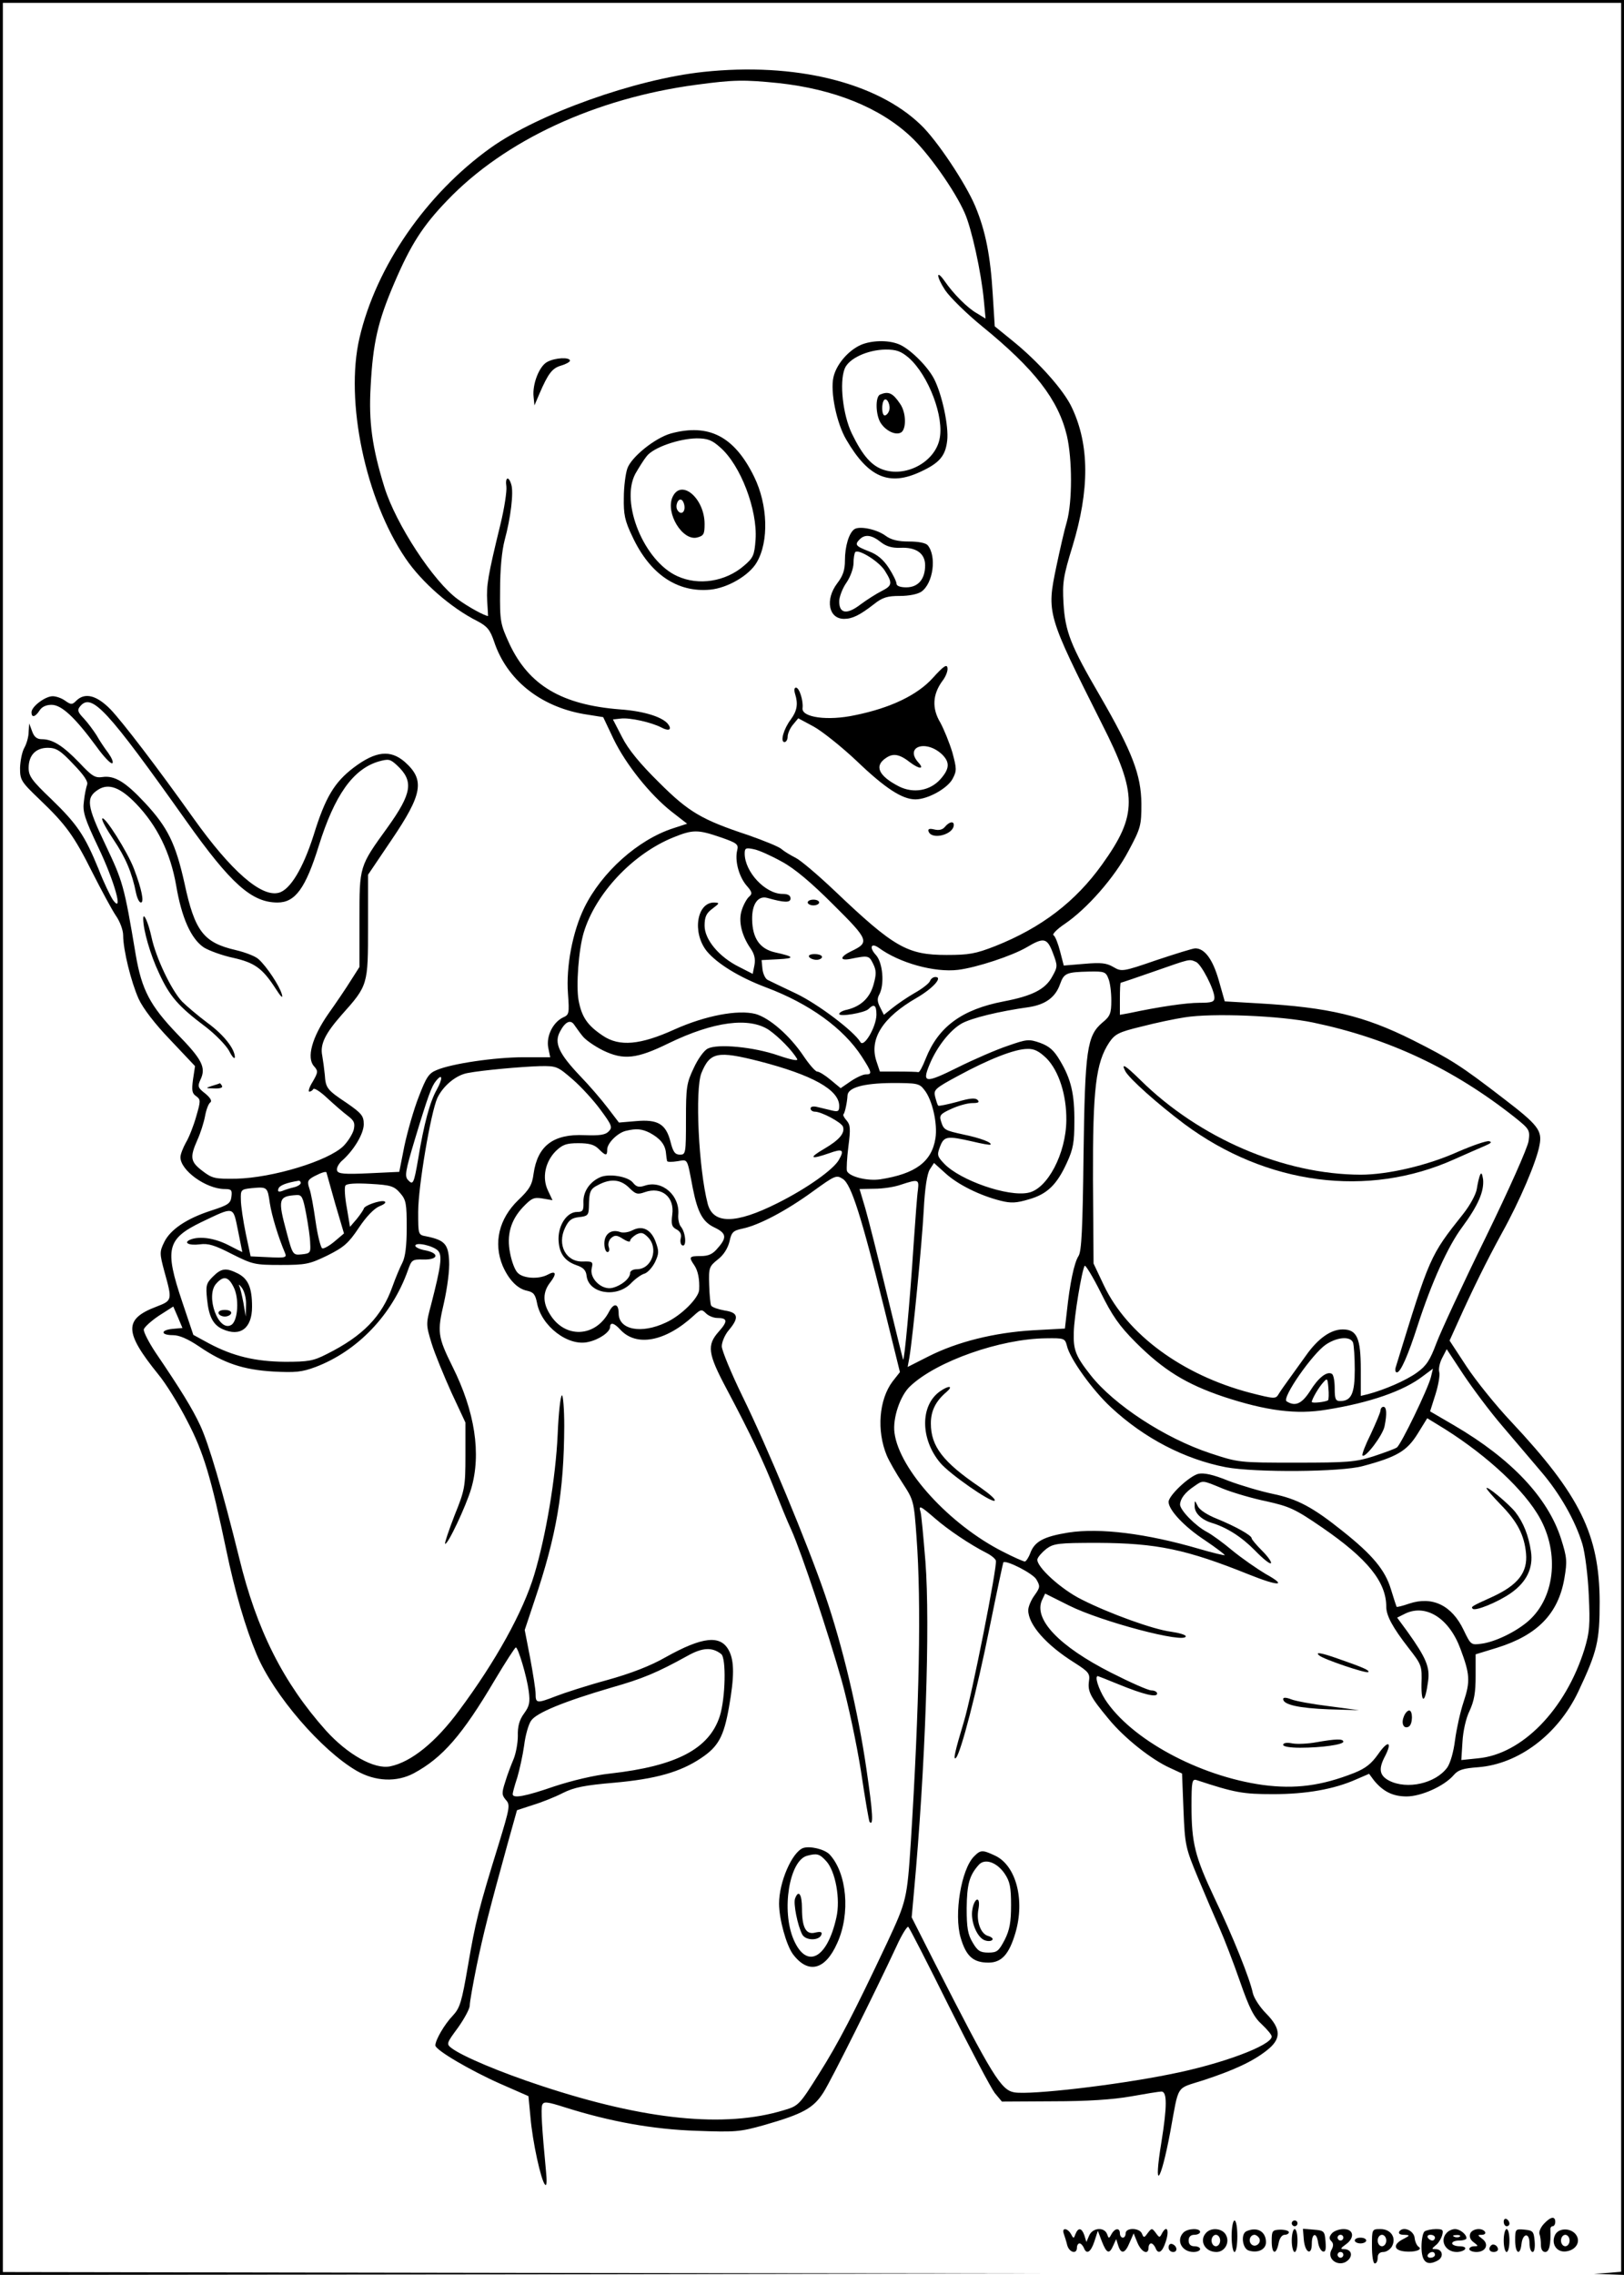 <?xml version="1.0" standalone="no"?>
<!DOCTYPE svg PUBLIC "-//W3C//DTD SVG 20010904//EN"
 "http://www.w3.org/TR/2001/REC-SVG-20010904/DTD/svg10.dtd">
<svg version="1.0" xmlns="http://www.w3.org/2000/svg"
 width="567pt" height="794pt" viewBox="0 0 567 794"
 preserveAspectRatio="xMidYMid meet">

<g transform="translate(0,794) scale(0.1,-0.1)"
fill="#000000" stroke="none">
<path d="M0 3970 l0 -3970 1833 2 1832 3 -1827 2 -1828 3 0 3960 0 3960 2825
0 2825 0 0 -3959 0 -3960 -47 -4 -48 -3 53 -2 52 -2 0 3970 0 3970 -2835 0
-2835 0 0 -3970z"/>
<path d="M2456 7689 c-237 -25 -576 -146 -743 -265 -225 -161 -400 -414 -458
-664 -51 -220 21 -563 161 -769 56 -83 159 -173 251 -219 34 -18 44 -30 58
-71 44 -133 160 -226 312 -253 l69 -11 36 -76 c43 -89 128 -195 203 -254 l54
-42 -49 -16 c-123 -40 -249 -153 -310 -277 -41 -84 -64 -205 -57 -300 5 -69 4
-74 -17 -83 -35 -17 -59 -64 -52 -105 l7 -34 -93 0 c-98 0 -251 -22 -304 -45
-27 -11 -36 -25 -62 -93 -17 -43 -39 -120 -50 -171 l-18 -91 -106 -5 c-85 -4
-107 -2 -111 9 -3 8 4 22 15 33 43 37 78 96 78 129 0 29 -7 38 -59 74 -69 46
-74 52 -77 99 -2 20 -6 50 -9 67 -8 39 10 76 68 142 92 103 92 104 92 308 l0
181 81 120 c110 162 118 211 47 274 -50 43 -101 38 -178 -20 -67 -51 -99 -103
-140 -236 -37 -116 -82 -191 -122 -201 -61 -16 -166 76 -296 258 -128 180
-249 338 -291 382 -49 50 -90 60 -120 30 -14 -14 -18 -14 -38 0 -12 9 -32 16
-44 16 -26 0 -74 -36 -74 -56 0 -20 13 -17 28 6 8 13 23 20 42 20 35 0 82 -44
157 -146 25 -35 50 -61 55 -58 5 3 -2 19 -14 36 -13 17 -31 44 -41 62 -11 17
-30 43 -44 58 -22 23 -24 30 -13 43 40 48 94 -11 370 -400 156 -220 229 -285
319 -285 62 0 98 50 144 198 55 176 119 267 208 294 36 10 41 9 65 -13 59 -55
53 -97 -33 -217 -99 -137 -98 -134 -98 -322 l0 -165 -30 -47 c-16 -26 -52 -79
-79 -117 -57 -82 -76 -153 -50 -182 15 -17 15 -21 -4 -54 -12 -19 -17 -35 -12
-35 5 0 11 4 14 9 3 5 26 -10 50 -33 24 -22 56 -50 71 -61 22 -17 25 -25 20
-48 -4 -15 -20 -41 -36 -57 -53 -52 -247 -111 -375 -114 -74 -1 -83 1 -117 27
-42 32 -45 47 -18 108 11 24 23 62 27 84 4 22 12 43 18 47 7 5 1 16 -17 31
-26 20 -28 25 -17 49 20 42 6 70 -81 159 -95 99 -124 154 -145 276 -41 245
-45 256 -106 385 -65 136 -69 164 -25 192 36 23 77 8 132 -49 74 -77 120 -171
140 -285 19 -113 52 -187 97 -217 18 -11 64 -28 102 -36 75 -17 102 -36 148
-107 19 -30 27 -37 22 -20 -8 29 -53 97 -81 122 -10 10 -46 24 -80 32 -112 26
-143 65 -179 234 -31 138 -58 194 -138 280 -68 73 -106 96 -148 90 -26 -4 -37
3 -81 50 -57 59 -93 82 -131 82 -17 0 -27 8 -34 28 l-10 27 -2 -30 c0 -16 -7
-41 -15 -55 -8 -14 -14 -45 -15 -70 0 -42 3 -48 68 -110 92 -88 120 -126 185
-256 31 -61 67 -128 81 -149 15 -21 26 -52 26 -69 0 -52 28 -164 54 -222 15
-33 57 -88 111 -144 l86 -91 -7 -46 c-5 -38 -4 -49 11 -59 16 -12 16 -16 0
-71 -9 -32 -25 -73 -36 -91 -10 -18 -19 -41 -19 -51 0 -46 89 -110 153 -111
25 0 28 -3 25 -27 -3 -23 -11 -29 -70 -48 -87 -28 -144 -67 -165 -111 -16 -33
-16 -39 1 -102 28 -101 28 -101 -29 -123 -113 -43 -111 -89 7 -235 26 -31 72
-105 102 -164 57 -109 83 -197 136 -450 30 -145 67 -271 106 -364 60 -143 227
-336 350 -407 65 -37 139 -40 199 -8 100 54 169 133 283 326 37 62 70 113 73
113 8 0 38 -100 45 -152 5 -39 3 -52 -16 -78 -17 -23 -23 -46 -22 -79 0 -25
-7 -62 -15 -81 -8 -19 -22 -55 -29 -79 -13 -40 -12 -46 2 -63 16 -17 14 -27
-25 -155 -70 -226 -81 -271 -107 -423 -22 -128 -28 -148 -53 -175 -29 -30 -61
-85 -61 -104 0 -16 123 -88 227 -134 l98 -43 7 -73 c7 -85 37 -222 51 -236 6
-6 7 11 3 50 -14 147 -18 215 -13 228 5 13 16 12 79 -8 158 -50 308 -77 459
-82 136 -5 152 -4 237 20 136 39 172 59 207 114 28 44 180 349 255 510 18 40
37 70 41 68 4 -3 68 -128 142 -277 75 -150 147 -286 160 -303 l25 -30 179 1
c120 0 208 6 271 17 50 9 99 17 107 17 20 0 20 -51 0 -176 -29 -176 -3 -146
31 36 31 169 18 148 114 179 107 35 174 66 222 104 52 40 52 75 -1 129 -22 22
-43 54 -47 72 -10 49 -70 199 -134 332 -68 144 -80 192 -80 321 0 86 2 95 18
90 133 -44 162 -49 267 -49 115 0 213 17 291 52 l44 19 17 -23 c32 -39 66 -56
114 -56 51 0 131 36 164 74 16 19 33 24 86 28 141 11 278 114 349 263 67 142
75 177 75 315 -1 234 -69 372 -309 628 -53 56 -123 143 -156 193 l-59 90 28
62 c54 120 100 213 154 312 63 113 122 252 132 308 10 51 -4 70 -127 164 -148
114 -183 136 -316 203 -170 85 -293 114 -537 128 l-119 7 -21 74 c-21 73 -49
111 -82 111 -8 0 -69 -19 -135 -41 -119 -41 -122 -41 -151 -24 -24 14 -43 16
-101 11 l-72 -6 -13 50 c-7 27 -17 53 -23 56 -5 3 12 21 39 39 78 53 174 162
223 255 43 80 45 89 45 165 -1 100 -31 180 -145 377 -102 175 -121 223 -127
323 -4 71 -1 93 32 200 59 195 59 351 -2 481 -27 60 -116 160 -206 233 l-64
52 -7 112 c-8 134 -25 221 -61 307 -33 79 -134 231 -190 284 -154 149 -440
219 -759 185z m262 -39 c193 -21 353 -85 461 -186 61 -56 155 -189 189 -267
24 -53 58 -208 67 -305 l6 -64 -31 19 c-32 18 -81 67 -112 112 -31 44 -29 15
2 -32 17 -25 75 -82 129 -126 184 -150 266 -256 296 -382 19 -83 19 -230 0
-299 -9 -30 -25 -101 -37 -158 -34 -163 -33 -166 159 -548 125 -246 125 -318
1 -491 -93 -130 -212 -221 -373 -285 -69 -27 -92 -31 -170 -31 -137 0 -183 26
-390 223 -58 55 -119 107 -137 116 -18 9 -41 23 -50 31 -9 8 -61 29 -115 48
-163 54 -208 80 -313 185 -65 64 -107 115 -128 157 l-32 62 27 3 c32 4 107
-13 142 -31 24 -13 37 -9 26 8 -16 27 -84 49 -170 55 -204 16 -318 84 -386
228 -32 70 -34 78 -33 188 0 73 6 137 16 175 21 77 32 167 23 194 -9 31 -22
26 -17 -7 2 -16 -7 -76 -21 -133 -44 -180 -49 -213 -46 -267 2 -29 3 -52 3
-52 -11 0 -70 32 -105 58 -85 61 -217 263 -257 392 -43 139 -55 228 -48 350 8
153 25 228 83 363 57 133 99 199 185 288 200 209 517 356 868 403 133 18 168
18 288 6z m-2462 -2377 c37 -38 53 -62 48 -72 -3 -9 -9 -35 -11 -58 -5 -36 2
-59 50 -160 57 -119 89 -235 52 -185 -9 13 -33 62 -51 109 -48 117 -74 156
-165 244 -68 65 -79 80 -79 109 0 44 25 70 67 70 29 0 44 -9 89 -57z m2259
-255 c58 -20 64 -25 59 -45 -9 -36 5 -90 31 -122 21 -24 23 -30 10 -41 -7 -6
-19 -27 -25 -46 -13 -38 -1 -89 31 -135 13 -19 17 -36 13 -58 l-6 -30 -47 24
c-71 35 -121 96 -121 144 0 31 6 44 28 60 25 19 25 20 6 21 -61 1 -78 -104
-27 -169 36 -44 114 -92 207 -127 152 -57 271 -143 335 -242 36 -56 37 -62 13
-62 -9 0 -33 -11 -52 -24 l-35 -24 -35 29 c-19 16 -40 29 -47 29 -6 0 -28 25
-48 55 -48 71 -118 132 -167 146 -62 16 -176 -6 -283 -54 -119 -54 -192 -61
-250 -22 -54 36 -74 65 -85 124 -9 50 0 176 18 236 41 136 170 274 312 332 69
28 86 28 165 1z m214 -85 c45 -24 103 -73 180 -150 125 -124 128 -132 63 -163
-39 -19 -42 -34 -4 -27 64 13 66 12 80 -16 12 -24 12 -37 2 -73 -13 -47 -44
-76 -92 -88 -16 -3 -28 -10 -28 -15 0 -11 89 4 102 17 20 20 28 14 28 -20 -1
-43 -44 -116 -56 -95 -23 38 -147 132 -224 169 -47 22 -92 44 -100 48 -8 4
-16 21 -18 38 l-3 31 58 3 c60 3 57 9 -11 24 -53 12 -79 49 -80 115 -1 54 21
84 53 75 60 -17 81 -17 81 -2 0 11 -9 16 -28 16 -60 0 -132 77 -132 141 0 19
4 21 32 15 17 -3 61 -23 97 -43z m947 -319 c17 -45 17 -48 -2 -82 -24 -45 -70
-68 -169 -87 -147 -28 -229 -89 -273 -200 -11 -28 -22 -49 -26 -47 -3 1 -35 2
-70 2 l-64 0 -12 36 c-26 78 22 153 140 221 57 33 93 73 66 73 -8 0 -16 -6
-19 -14 -3 -8 -27 -27 -54 -42 -26 -15 -61 -39 -77 -52 l-30 -24 -13 26 c-10
19 -11 31 -3 45 19 36 12 112 -12 138 -24 26 -17 44 10 25 72 -53 195 -87 277
-77 65 8 189 49 240 79 59 35 71 33 91 -20z m499 -31 c19 -7 65 -97 65 -125 0
-15 -9 -18 -52 -18 -47 0 -142 -14 -245 -36 l-33 -6 0 56 c0 31 1 56 3 56 2 0
55 18 118 40 126 44 120 43 144 33z m-305 -59 c6 -14 10 -48 10 -76 0 -45 -4
-55 -31 -77 -54 -46 -61 -94 -66 -464 -3 -257 -7 -333 -17 -350 -16 -24 -31
-99 -41 -193 l-7 -61 -111 -6 c-135 -8 -264 -40 -365 -91 l-73 -37 6 33 c12
71 44 399 50 513 4 79 12 128 21 143 l15 23 41 -37 c43 -39 120 -77 192 -95
36 -9 55 -8 98 5 64 18 98 51 133 128 22 47 26 73 26 141 1 97 -11 150 -50
215 -21 36 -37 50 -69 62 -40 14 -47 13 -113 -10 -39 -13 -118 -47 -176 -76
-113 -56 -125 -55 -97 12 25 60 71 119 112 142 35 19 128 42 235 57 57 9 92
34 108 80 14 39 22 42 102 44 53 1 58 -1 67 -25z m715 -153 c263 -55 489 -161
704 -331 51 -41 53 -44 48 -82 -3 -23 -69 -171 -150 -337 -80 -163 -157 -329
-172 -369 -22 -59 -35 -79 -67 -102 -38 -28 -115 -61 -172 -76 l-25 -6 0 92
c0 109 -13 140 -63 140 -42 0 -87 -32 -129 -92 -19 -26 -45 -63 -59 -82 -14
-19 -30 -42 -36 -52 -10 -17 -14 -17 -100 5 -236 62 -429 204 -510 375 l-36
76 -2 293 c-1 318 10 408 57 479 20 29 33 36 112 55 50 13 117 27 150 32 96
16 336 6 450 -18z m-2552 -46 c9 -13 42 -36 72 -51 72 -35 118 -30 230 25 157
76 281 92 350 46 34 -24 80 -70 98 -101 5 -8 -18 -4 -65 12 -86 30 -213 42
-247 24 -13 -6 -35 -37 -49 -68 -25 -52 -27 -68 -27 -179 0 -119 -1 -123 -21
-123 -17 0 -24 9 -33 45 -16 62 -44 79 -121 72 l-59 -5 -39 51 c-22 29 -65 79
-97 112 -74 78 -91 115 -70 154 18 35 37 44 50 24 6 -8 18 -26 28 -38z m1621
-79 c43 -44 70 -128 69 -216 -1 -116 -66 -240 -133 -253 -71 -15 -237 43 -293
101 -25 26 -26 31 -15 60 14 37 25 38 113 18 33 -8 61 -13 63 -11 7 7 -35 23
-93 35 -68 15 -70 16 -80 48 -6 19 -1 25 37 42 24 11 56 20 73 20 21 0 26 3
18 11 -8 8 -28 6 -72 -7 -34 -9 -63 -15 -65 -13 -3 2 -7 16 -11 31 -6 24 -2
29 82 74 105 57 196 93 240 93 24 1 41 -8 67 -33z m-1003 -10 c186 -48 279
-100 279 -156 0 -19 -4 -21 -25 -16 -14 3 -36 9 -50 12 -15 4 -25 2 -25 -5 0
-6 7 -11 15 -11 23 0 92 -37 98 -52 8 -23 -13 -47 -66 -78 -55 -32 -48 -38 18
-15 47 17 54 12 34 -23 -19 -34 -112 -100 -214 -151 -147 -74 -225 -74 -244
-3 -32 122 -45 400 -22 457 30 73 56 78 202 41z m-652 -63 c30 -26 74 -74 98
-107 40 -54 42 -61 28 -75 -11 -12 -32 -15 -84 -13 -109 5 -164 -37 -178 -134
-5 -39 -14 -55 -54 -93 -67 -65 -87 -149 -54 -229 21 -48 51 -80 85 -87 23 -5
29 -13 35 -43 15 -80 108 -152 178 -136 38 8 76 34 77 52 0 18 14 15 35 -8 56
-62 158 -43 257 48 25 23 28 23 43 8 9 -9 27 -16 39 -16 36 0 38 -11 6 -47
-43 -48 -39 -77 27 -201 85 -160 129 -254 167 -350 19 -48 45 -112 59 -142 35
-78 129 -360 176 -527 22 -79 52 -220 67 -315 14 -95 28 -175 30 -177 14 -15
12 28 -11 185 -29 200 -83 429 -145 609 -61 178 -203 519 -287 690 -40 82 -73
162 -73 176 0 15 11 41 25 57 36 43 33 61 -15 68 -22 4 -43 11 -47 17 -3 5 -6
38 -7 73 -2 59 0 64 30 88 20 15 35 39 41 63 7 33 13 38 46 45 57 12 152 62
244 129 79 57 83 59 106 44 29 -19 64 -129 143 -447 l56 -227 -26 -33 c-47
-63 -56 -171 -20 -258 8 -19 33 -63 55 -96 39 -60 40 -63 49 -190 17 -228 10
-586 -20 -1064 -13 -198 -15 -205 -82 -349 -117 -248 -171 -352 -238 -458 -69
-110 -72 -113 -123 -128 -206 -63 -484 -35 -847 85 -143 47 -276 103 -314 132
-18 14 -17 17 23 71 22 31 41 66 41 77 0 12 11 74 24 138 24 115 43 190 108
426 l33 118 55 18 c30 9 78 28 105 42 40 20 76 27 180 36 145 13 230 37 303
86 60 40 79 75 97 177 19 106 19 162 0 198 -29 56 -92 49 -221 -23 -52 -30
-122 -57 -205 -80 -70 -19 -150 -45 -178 -56 -67 -26 -71 -25 -71 8 0 15 -9
71 -19 125 l-19 98 34 102 c77 228 103 379 104 610 0 59 -4 107 -8 107 -5 0
-12 -62 -15 -137 -7 -152 -41 -354 -82 -490 -39 -129 -134 -301 -262 -473 -81
-110 -167 -180 -241 -195 -55 -11 -148 41 -224 125 -149 167 -242 351 -303
603 -58 234 -106 398 -136 462 -27 58 -66 122 -157 256 -23 35 -41 70 -40 79
2 8 26 30 53 48 l50 32 16 -37 16 -38 -34 -3 c-43 -4 -43 -22 1 -22 22 0 52
-13 92 -40 85 -58 154 -81 259 -87 76 -4 99 -2 147 16 147 56 267 182 322 337
13 37 15 39 55 38 52 -1 56 22 6 32 -19 3 -35 11 -35 16 0 14 61 1 79 -17 16
-16 11 -53 -24 -189 -18 -67 -18 -69 2 -135 11 -36 43 -113 69 -171 l49 -105
0 -115 c0 -109 -2 -120 -38 -209 -20 -52 -35 -96 -33 -99 8 -7 73 131 91 192
36 122 13 270 -65 426 -52 105 -54 121 -30 223 12 54 20 115 18 147 -3 58 -16
72 -80 85 -28 5 -28 6 -28 85 0 89 44 347 67 398 20 42 65 80 106 87 52 10
188 22 252 24 58 1 62 -1 114 -46z m-474 -36 c-24 -42 -45 -120 -65 -242 -15
-87 -18 -92 -35 -74 -13 13 -10 31 24 144 45 149 58 184 73 202 23 29 25 10 3
-30z m1703 -2 c27 -34 46 -117 38 -168 -13 -82 -70 -124 -192 -143 -45 -7
-109 9 -117 29 -2 7 0 45 5 85 8 62 7 76 -6 91 -9 10 -14 20 -11 22 5 5 13 43
14 66 2 27 55 42 153 43 91 0 98 -1 116 -25z m-959 -149 c35 -19 53 -40 56
-69 1 -12 3 -25 4 -29 0 -4 17 -4 36 -1 38 6 33 14 54 -95 17 -85 35 -117 75
-136 42 -20 45 -35 12 -72 -17 -21 -32 -28 -60 -28 -40 0 -42 -3 -22 -32 13
-19 19 -49 17 -86 -2 -29 -63 -90 -116 -114 -87 -41 -165 -25 -165 32 0 35
-17 38 -34 5 -47 -89 -154 -94 -206 -8 -26 41 -25 78 1 111 24 31 20 43 -9 27
-32 -17 -87 -13 -105 7 -10 10 -21 41 -26 68 -13 63 2 116 46 162 29 30 37 34
67 29 l35 -6 -16 34 c-21 44 -10 99 27 137 24 23 37 28 79 28 38 0 56 -5 71
-20 25 -25 30 -25 30 -2 0 22 36 58 65 65 37 9 56 7 84 -7z m-1129 -139 c0 -1
14 -49 30 -107 l31 -105 -33 -28 c-18 -15 -37 -26 -43 -24 -5 2 -16 44 -23 93
-7 49 -16 101 -22 116 -8 25 -6 30 18 43 25 13 42 18 42 12z m-90 -36 c0 -5
-11 -12 -24 -15 -13 -3 -32 -9 -41 -13 -13 -4 -16 -2 -13 8 4 12 28 21 71 28
4 0 7 -3 7 -8z m2155 -23 c-3 -18 -9 -103 -15 -188 -13 -202 -33 -417 -37
-405 -2 6 -28 111 -58 235 -30 124 -63 255 -74 293 l-20 67 52 1 c29 0 70 6
92 14 61 20 64 19 60 -17z m-1808 -12 c21 -24 23 -37 23 -121 0 -64 -5 -102
-15 -122 -8 -15 -24 -53 -35 -84 -37 -104 -103 -172 -229 -235 -47 -24 -64
-27 -146 -27 -105 1 -182 20 -265 64 l-55 30 -39 116 c-62 184 -53 219 66 277
118 56 111 58 129 -29 8 -41 15 -75 15 -75 -1 0 -23 11 -50 25 -48 24 -98 31
-130 19 -28 -11 -7 -22 32 -17 29 4 52 -3 112 -34 72 -36 79 -38 170 -38 88 0
101 3 163 33 58 29 74 43 110 97 26 39 53 67 72 75 18 7 25 14 17 17 -14 5
-72 -15 -72 -26 -1 -3 -11 -19 -24 -35 l-24 -28 -11 66 c-7 37 -9 72 -5 78 4
7 35 9 87 6 72 -4 83 -8 104 -32z m-455 -35 c7 -45 30 -120 53 -174 7 -16 2
-18 -56 -15 l-64 3 -17 80 c-9 44 -17 97 -17 117 -1 35 0 37 37 41 55 5 56 5
64 -52z m127 -38 c7 -38 14 -84 14 -103 2 -32 0 -35 -29 -38 -31 -3 -32 -3
-53 76 -32 118 -29 127 35 131 18 1 22 -8 33 -66z m2896 -448 c98 -98 177
-146 307 -190 149 -49 254 -63 360 -45 150 24 269 65 336 117 l35 26 -7 -29
c-10 -41 -105 -237 -119 -246 -7 -5 -43 -18 -82 -31 -63 -20 -90 -22 -270 -22
-199 0 -200 0 -300 33 -157 52 -335 168 -417 272 -53 67 -61 89 -59 150 1 54
28 216 38 232 2 5 28 -37 56 -93 40 -81 65 -117 122 -174z m-240 -12 c10 -45
90 -156 154 -215 116 -108 257 -181 401 -209 103 -19 402 -17 478 4 120 32
154 53 191 112 l34 55 36 -22 c150 -90 285 -210 347 -309 80 -126 67 -291 -29
-376 -43 -38 -117 -74 -165 -80 -36 -5 -37 -4 -62 48 -41 86 -109 119 -190 92
-23 -8 -43 -13 -44 -11 -1 2 -10 29 -20 62 -20 66 -64 119 -167 201 -106 85
-159 113 -245 131 -43 9 -114 30 -156 46 -54 22 -85 28 -104 24 -32 -8 -104
-76 -104 -98 0 -28 55 -87 127 -134 40 -27 70 -50 69 -52 -2 -1 -42 8 -89 22
-185 54 -347 74 -457 57 -86 -14 -118 -31 -133 -72 -6 -16 -15 -29 -19 -29 -5
0 -39 15 -76 34 -186 94 -362 286 -379 415 -7 51 20 131 55 163 92 87 314 165
473 167 65 1 67 0 74 -26z m999 11 c3 -9 6 -51 6 -94 0 -84 -12 -110 -51 -110
-16 0 -19 7 -19 44 0 25 -4 48 -10 51 -17 10 -47 -13 -76 -60 -29 -45 -52 -55
-82 -36 -18 11 90 166 137 198 40 27 86 30 95 7z m522 -292 c43 -51 105 -123
136 -160 64 -75 118 -169 143 -252 9 -31 19 -109 22 -176 5 -106 3 -130 -15
-190 -66 -211 -218 -367 -372 -381 l-58 -6 4 63 c2 37 12 83 25 109 16 35 21
64 21 121 l0 76 75 23 c141 44 214 119 235 243 10 59 9 72 -12 138 -46 143
-173 278 -373 395 l-84 49 19 60 c10 32 16 67 13 77 -3 10 1 32 10 49 l16 31
58 -88 c32 -48 93 -130 137 -181z m-609 91 c-7 -6 -57 -12 -57 -6 0 9 23 49
39 67 15 17 16 17 19 -19 2 -20 1 -39 -1 -42z m-367 -309 c35 -14 103 -34 152
-44 80 -18 99 -26 195 -92 157 -108 223 -189 223 -276 0 -31 22 -72 78 -144
46 -59 47 -62 45 -126 -1 -73 13 -66 23 10 7 49 -7 82 -72 173 l-36 49 30 15
c72 33 152 -18 191 -124 33 -88 35 -113 11 -185 -12 -36 -25 -96 -30 -134 -5
-40 -16 -79 -27 -95 -41 -56 -140 -78 -203 -46 -34 18 -38 41 -14 86 26 51 10
56 -24 7 -24 -34 -44 -50 -84 -66 -114 -45 -206 -57 -319 -42 -223 31 -461
160 -551 299 -23 37 -37 81 -25 81 1 0 34 -13 73 -29 86 -35 134 -47 134 -32
0 6 -9 11 -20 11 -11 0 -74 28 -141 62 -181 92 -271 186 -241 253 l11 23 84
-42 c112 -56 407 -134 407 -107 0 5 -24 12 -52 16 -62 8 -214 63 -311 112 -73
36 -160 116 -155 141 2 8 16 24 31 36 26 19 41 21 180 21 205 -1 308 -22 529
-111 105 -42 134 -40 56 3 -30 18 -82 54 -115 81 -32 27 -72 56 -89 65 -40 21
-94 76 -94 96 1 20 17 42 50 64 31 21 25 22 100 -9z m-1005 -104 c46 -40 122
-91 179 -120 16 -8 31 -20 33 -27 6 -16 -84 -472 -112 -563 -30 -100 -39 -137
-27 -125 17 19 72 230 117 454 25 124 47 226 48 228 10 9 102 -38 115 -59 14
-24 14 -28 -6 -56 -12 -16 -22 -40 -22 -52 0 -50 62 -121 161 -183 50 -32 55
-38 51 -65 -5 -36 5 -55 69 -132 55 -67 150 -142 215 -171 l41 -19 5 -127 c5
-124 7 -132 51 -238 25 -60 59 -139 75 -175 16 -36 48 -119 71 -185 33 -95 49
-126 77 -151 19 -18 34 -36 34 -42 0 -31 -177 -97 -357 -132 -188 -38 -482
-72 -541 -63 -47 8 -76 55 -280 455 l-79 156 8 89 c40 434 57 931 40 1153 -7
85 -14 163 -17 173 -8 25 -1 22 51 -23z m-747 -473 c18 -14 15 -154 -5 -217
-37 -114 -151 -174 -382 -200 -57 -6 -135 -25 -196 -45 -101 -35 -145 -43
-145 -27 0 5 7 31 16 58 8 27 19 77 24 112 4 34 15 73 24 86 18 28 117 68 281
116 109 31 159 52 264 110 53 30 87 32 119 7z"/>
<path d="M3005 6736 c-44 -20 -85 -68 -95 -112 -12 -51 11 -162 45 -219 77
-132 150 -163 260 -111 65 30 86 55 92 108 6 50 -18 162 -46 216 -24 46 -87
107 -124 121 -38 15 -95 13 -132 -3z m168 -45 c69 -61 125 -208 107 -285 -17
-77 -112 -130 -191 -107 -45 13 -77 50 -115 128 -31 65 -44 177 -25 226 14 36
80 66 143 67 38 0 54 -6 81 -29z"/>
<path d="M3073 6563 c-18 -7 -16 -74 3 -101 20 -29 55 -43 72 -30 17 15 15 69
-5 98 -26 39 -41 45 -70 33z m31 -57 c-3 -9 -10 -16 -15 -16 -11 0 -12 43 -2
54 10 10 24 -20 17 -38z"/>
<path d="M1911 6677 c-28 -14 -53 -78 -48 -122 l3 -30 17 40 c31 72 45 90 76
99 17 5 31 13 31 17 0 13 -51 11 -79 -4z"/>
<path d="M2342 6427 c-56 -16 -139 -83 -152 -123 -6 -18 -12 -63 -12 -101 -1
-58 3 -80 30 -136 61 -131 157 -196 272 -185 61 6 136 50 162 95 43 73 39 201
-9 299 -69 141 -158 187 -291 151z m173 -49 c71 -62 130 -218 123 -321 -4 -55
-8 -64 -41 -92 -64 -55 -158 -70 -232 -36 -116 52 -200 256 -147 357 12 21 30
50 40 62 23 30 112 61 174 62 39 0 54 -6 83 -32z"/>
<path d="M2348 6205 c-25 -56 35 -154 86 -141 23 6 26 12 26 47 0 90 -82 160
-112 94z m42 -36 c0 -20 -15 -26 -25 -9 -9 15 3 43 15 35 5 -3 10 -15 10 -26z"/>
<path d="M2983 6093 c-19 -13 -33 -60 -33 -109 0 -34 -7 -54 -27 -80 -43 -57
-30 -124 24 -124 29 0 55 13 104 51 30 24 47 29 91 29 31 0 62 6 75 15 41 29
54 123 22 162 -7 8 -32 13 -66 13 -38 0 -62 6 -81 20 -31 23 -91 35 -109 23z
m92 -45 c19 -15 40 -21 68 -20 56 3 87 -20 87 -61 0 -48 -24 -77 -66 -77 -21
0 -34 5 -34 13 0 7 -12 32 -27 55 -19 29 -40 47 -70 58 -46 18 -50 23 -31 42
18 18 42 15 73 -10z m15 -101 c27 -43 25 -51 -12 -70 -18 -9 -51 -30 -74 -47
-47 -36 -74 -32 -74 11 0 15 11 45 25 65 14 20 25 51 25 69 0 17 3 34 6 38 12
12 85 -34 104 -66z"/>
<path d="M3257 5574 c-54 -60 -148 -105 -271 -130 -96 -21 -189 -8 -184 25 3
25 -11 71 -23 71 -6 0 -7 -9 -3 -22 11 -35 7 -59 -15 -89 -25 -33 -38 -79 -22
-79 6 0 11 9 11 19 0 10 8 29 18 41 l19 23 54 -29 c29 -16 97 -70 150 -120 99
-95 159 -134 205 -134 44 0 113 39 130 72 15 28 14 36 -1 92 -10 33 -29 80
-42 104 -30 50 -27 98 7 145 12 15 20 36 18 46 -2 14 -14 6 -51 -35z m31 -266
c29 -28 28 -51 -5 -88 -36 -40 -94 -50 -144 -25 -72 37 -88 72 -45 100 25 17
47 13 85 -17 31 -23 49 -23 28 0 -50 55 24 82 81 30z"/>
<path d="M3299 5054 c-8 -10 -21 -13 -37 -9 -17 4 -23 2 -20 -7 11 -31 88 -11
88 23 0 14 -16 11 -31 -7z"/>
<path d="M2820 4790 c0 -5 9 -10 20 -10 11 0 20 5 20 10 0 6 -9 10 -20 10 -11
0 -20 -4 -20 -10z"/>
<path d="M2825 4600 c3 -5 15 -10 26 -10 10 0 19 5 19 10 0 6 -12 10 -26 10
-14 0 -23 -4 -19 -10z"/>
<path d="M3929 4201 c15 -27 114 -115 206 -184 287 -213 641 -259 943 -123 42
19 91 40 107 47 21 9 25 13 14 16 -9 2 -58 -15 -109 -37 -104 -47 -243 -80
-340 -80 -268 1 -562 127 -768 330 -54 53 -69 62 -53 31z"/>
<path d="M5168 3840 c-4 -8 -9 -31 -12 -50 -3 -19 -24 -57 -46 -85 -119 -150
-117 -147 -237 -537 -3 -10 -1 -18 4 -18 13 0 39 59 73 165 48 148 105 275
155 342 56 76 77 125 73 167 -3 19 -6 25 -10 16z"/>
<path d="M2804 1490 c-39 -15 -84 -119 -84 -194 0 -54 25 -144 48 -176 53 -71
113 -57 155 38 47 103 34 245 -27 310 -18 18 -68 30 -92 22z m80 -45 c33 -35
51 -134 36 -198 -32 -144 -104 -181 -149 -77 -44 102 -15 277 47 293 34 9 43
7 66 -18z"/>
<path d="M2776 1314 c-7 -17 9 -96 25 -126 12 -22 60 -22 67 0 3 9 -3 11 -21
7 -33 -9 -47 17 -47 84 0 50 -12 67 -24 35z"/>
<path d="M2095 3831 c-36 -16 -59 -50 -58 -86 1 -30 -2 -35 -22 -35 -35 0 -65
-44 -65 -94 1 -49 20 -77 63 -92 24 -8 33 -18 35 -37 7 -61 102 -78 153 -28
16 17 38 33 50 36 11 4 27 22 36 40 14 30 14 38 2 71 -16 43 -46 58 -81 40
-13 -7 -33 -10 -43 -6 -31 11 -55 -7 -55 -40 0 -17 5 -30 11 -30 6 0 8 8 4 19
-3 10 1 24 10 31 12 10 20 9 40 -4 14 -9 25 -12 25 -7 0 6 10 15 21 22 18 9
25 7 41 -9 39 -39 14 -112 -39 -112 -13 0 -23 -6 -23 -13 0 -19 -30 -44 -62
-52 -37 -9 -81 33 -72 69 5 22 3 24 -31 23 -59 -2 -91 58 -62 118 13 27 23 34
49 37 29 3 33 7 34 33 1 58 4 65 34 80 42 22 77 19 107 -11 22 -22 29 -24 54
-15 59 21 105 -17 96 -79 -4 -33 -2 -42 15 -51 13 -7 18 -17 15 -30 -3 -10 -1
-22 4 -25 17 -10 14 43 -4 65 -6 7 -10 26 -9 40 7 68 -56 123 -116 103 -21 -7
-30 -5 -42 10 -17 22 -84 33 -115 19z"/>
<path d="M743 3484 c-23 -23 -25 -31 -20 -79 6 -60 21 -89 54 -104 62 -28 103
3 103 78 0 66 -13 97 -49 116 -42 21 -58 19 -88 -11z m72 -35 c21 -39 16 -118
-7 -133 -45 -28 -92 101 -53 144 25 28 42 25 60 -11z m44 -63 l-1 -41 -8 47
c-5 26 -11 53 -15 60 -3 7 1 4 9 -6 9 -12 16 -37 15 -60z"/>
<path d="M763 3356 c2 -6 12 -11 22 -11 10 0 20 5 22 11 2 7 -7 12 -22 12 -15
0 -24 -5 -22 -12z"/>
<path d="M4820 3018 c0 -7 -16 -44 -34 -83 -19 -38 -32 -72 -29 -75 10 -10 71
71 77 102 9 44 7 68 -4 68 -5 0 -10 -6 -10 -12z"/>
<path d="M3282 3084 c-70 -49 -69 -167 1 -250 33 -39 174 -137 189 -132 7 3
-16 23 -50 47 -130 88 -172 143 -172 223 0 44 17 78 55 110 25 22 7 23 -23 2z"/>
<path d="M5190 2746 c0 -4 22 -29 49 -57 59 -60 83 -107 89 -171 6 -66 -28
-110 -117 -151 -75 -34 -76 -35 -69 -42 9 -9 87 23 132 54 56 39 80 88 71 147
-8 54 -26 100 -54 136 -23 29 -101 94 -101 84z"/>
<path d="M4171 2684 c-1 -24 23 -48 59 -59 53 -16 105 -49 152 -97 27 -28 52
-48 55 -44 4 3 -10 23 -30 43 -20 20 -37 40 -37 44 0 10 -55 41 -121 68 -33
13 -61 31 -67 44 -11 22 -11 22 -11 1z"/>
<path d="M4606 2162 c14 -13 165 -64 171 -58 6 6 -17 16 -106 47 -59 21 -81
24 -65 11z"/>
<path d="M4480 2010 c0 -20 56 -32 160 -36 l105 -3 -105 14 c-58 7 -117 18
-132 24 -18 7 -28 7 -28 1z"/>
<path d="M4901 1948 c-10 -25 1 -44 18 -34 14 9 14 56 1 56 -6 0 -15 -10 -19
-22z"/>
<path d="M4595 1859 c-27 -5 -65 -7 -82 -4 -20 4 -33 2 -33 -5 0 -6 25 -10 59
-10 76 0 151 11 151 21 0 11 -27 10 -95 -2z"/>
<path d="M3401 1461 c-45 -45 -71 -202 -47 -284 19 -65 44 -87 97 -87 46 0 72
29 94 103 34 115 3 235 -70 270 -45 21 -51 21 -74 -2z m107 -61 c18 -27 22
-47 22 -109 0 -60 -5 -87 -22 -121 -21 -40 -27 -45 -57 -45 -29 0 -38 6 -55
35 -17 28 -21 52 -21 120 1 83 9 114 42 151 21 24 63 10 91 -31z"/>
<path d="M3395 1276 c-8 -41 17 -102 46 -109 10 -3 21 -2 24 3 3 4 -4 10 -15
13 -26 7 -42 51 -34 93 4 21 2 34 -4 34 -6 0 -14 -15 -17 -34z"/>
<path d="M357 5083 c-3 -5 15 -37 39 -73 42 -62 65 -116 79 -187 4 -18 11 -33
17 -33 12 0 3 46 -24 117 -22 59 -104 188 -111 176z"/>
<path d="M500 4733 c0 -39 25 -126 55 -189 37 -81 67 -116 163 -188 34 -26 71
-64 82 -84 10 -20 19 -30 20 -22 0 29 -39 79 -97 121 -32 24 -71 57 -87 73
-38 40 -92 154 -107 225 -11 51 -29 91 -29 64z"/>
<path d="M740 4150 c-24 -8 -23 -8 8 -9 20 -1 31 3 27 9 -3 6 -7 10 -8 9 -1
-1 -13 -5 -27 -9z"/>
<path d="M5250 186 c0 -9 5 -16 10 -16 6 0 10 4 10 9 0 6 -4 13 -10 16 -5 3
-10 -1 -10 -9z"/>
<path d="M5390 178 c-11 -12 -18 -28 -15 -36 3 -7 5 -25 5 -38 0 -15 6 -24 15
-24 14 0 20 26 18 78 -1 6 3 12 8 12 5 0 9 7 9 15 0 21 -16 19 -40 -7z"/>
<path d="M4300 135 c0 -30 5 -55 10 -55 6 0 10 25 10 55 0 30 -4 55 -10 55 -5
0 -10 -25 -10 -55z"/>
<path d="M4510 180 c0 -5 5 -10 10 -10 6 0 10 5 10 10 0 6 -4 10 -10 10 -5 0
-10 -4 -10 -10z"/>
<path d="M3714 144 c3 -9 9 -27 12 -40 7 -26 34 -33 34 -9 0 8 4 15 9 15 5 0
11 -7 15 -15 9 -25 24 -17 37 22 l12 37 14 -37 c17 -43 26 -46 40 -14 l10 22
7 -22 c10 -32 24 -29 40 10 l14 32 13 -32 c14 -34 39 -45 39 -18 0 8 4 15 9
15 5 0 11 -7 15 -15 9 -25 24 -17 36 21 13 38 5 60 -12 31 -9 -18 -10 -18 -23
0 -13 17 -14 17 -28 -1 -12 -17 -14 -17 -20 -2 -8 21 -57 22 -57 1 0 -8 -4
-15 -10 -15 -5 0 -10 7 -10 15 0 20 -17 19 -29 -2 -9 -17 -10 -17 -16 0 -10
25 -50 22 -62 -5 l-10 -23 -7 23 c-9 26 -21 29 -31 5 -6 -17 -7 -17 -16 0 -12
21 -33 23 -25 1z"/>
<path d="M4132 148 c-27 -27 -6 -68 35 -68 13 0 23 5 23 10 0 6 -9 10 -20 10
-13 0 -20 7 -20 20 0 13 7 20 20 20 11 0 20 5 20 10 0 14 -43 13 -58 -2z"/>
<path d="M4212 148 c-27 -27 -6 -68 35 -68 29 0 48 33 33 60 -12 22 -49 27
-68 8z m48 -28 c0 -11 -7 -20 -15 -20 -8 0 -15 9 -15 20 0 11 7 20 15 20 8 0
15 -9 15 -20z"/>
<path d="M4353 153 c-22 -8 -16 -61 7 -68 32 -10 60 4 60 29 0 37 -30 55 -67
39z m43 -24 c10 -17 -13 -36 -27 -22 -12 12 -4 33 11 33 5 0 12 -5 16 -11z"/>
<path d="M4440 118 c0 -45 15 -51 24 -8 3 18 12 30 21 30 8 0 15 4 15 9 0 5
-13 9 -30 9 -28 -1 -30 -4 -30 -40z"/>
<path d="M4510 120 c0 -22 5 -40 10 -40 6 0 10 18 10 40 0 22 -4 40 -10 40 -5
0 -10 -18 -10 -40z"/>
<path d="M4552 124 c4 -47 28 -59 28 -15 0 38 17 41 22 4 2 -14 9 -28 16 -31
10 -3 12 6 10 34 -3 37 -5 39 -41 42 l-38 3 3 -37z"/>
<path d="M4650 145 c-10 -12 -10 -19 -2 -27 8 -8 8 -17 1 -30 -20 -37 33 -66
61 -33 14 17 5 35 -18 35 -13 0 -12 3 6 16 33 23 29 54 -7 54 -16 0 -34 -7
-41 -15z m40 -15 c0 -5 -4 -10 -10 -10 -5 0 -10 5 -10 10 0 6 5 10 10 10 6 0
10 -4 10 -10z m0 -60 c0 -5 -4 -10 -10 -10 -5 0 -10 5 -10 10 0 6 5 10 10 10
6 0 10 -4 10 -10z"/>
<path d="M4790 100 c0 -33 4 -60 10 -60 6 0 10 9 10 20 0 13 7 20 20 20 10 0
24 9 30 20 16 30 -4 60 -40 60 -30 0 -30 0 -30 -60z m50 20 c0 -11 -7 -20 -15
-20 -8 0 -15 9 -15 20 0 11 7 20 15 20 8 0 15 -9 15 -20z"/>
<path d="M4885 151 c-3 -7 3 -11 17 -11 22 -1 22 -2 -5 -16 -34 -18 -31 -38 7
-42 34 -4 65 6 49 16 -6 4 -13 18 -14 32 -4 26 -41 41 -54 21z"/>
<path d="M4974 152 c-6 -4 -11 -28 -11 -54 0 -53 19 -68 56 -48 23 12 18 40
-7 40 -14 0 -14 1 0 13 9 6 19 22 23 35 5 19 3 22 -22 22 -15 0 -33 -4 -39 -8z
m36 -22 c0 -5 -4 -10 -9 -10 -6 0 -13 5 -16 10 -3 6 1 10 9 10 9 0 16 -4 16
-10z m0 -60 c0 -5 -7 -10 -16 -10 -8 0 -12 5 -9 10 3 6 10 10 16 10 5 0 9 -4
9 -10z"/>
<path d="M5052 148 c-27 -27 -6 -68 34 -68 13 0 26 5 29 10 4 6 -5 10 -19 10
-14 0 -26 5 -26 10 0 6 11 10 25 10 14 0 25 4 25 8 0 14 -23 32 -40 32 -9 0
-21 -5 -28 -12z m45 -14 c-3 -3 -12 -4 -19 -1 -8 3 -5 6 6 6 11 1 17 -2 13 -5z"/>
<path d="M5133 144 c-4 -11 1 -22 12 -30 17 -13 17 -14 2 -14 -9 0 -17 -4 -17
-10 0 -5 11 -10 25 -10 33 0 45 28 20 46 -17 13 -17 14 -1 14 9 0 14 5 11 10
-10 16 -45 12 -52 -6z"/>
<path d="M5250 120 c0 -22 5 -40 10 -40 6 0 10 18 10 40 0 22 -4 40 -10 40 -5
0 -10 -18 -10 -40z"/>
<path d="M5290 121 c0 -46 17 -56 22 -14 4 39 28 42 28 4 0 -17 5 -31 11 -31
6 0 9 16 7 38 -3 34 -6 37 -35 40 -32 3 -33 2 -33 -37z"/>
<path d="M5430 141 c-16 -31 4 -63 37 -59 34 4 52 32 37 56 -16 26 -60 28 -74
3z m50 -21 c0 -11 -7 -20 -15 -20 -8 0 -15 9 -15 20 0 11 7 20 15 20 8 0 15
-9 15 -20z"/>
<path d="M4730 120 c0 -5 9 -10 20 -10 11 0 20 5 20 10 0 6 -9 10 -20 10 -11
0 -20 -4 -20 -10z"/>
<path d="M4080 96 c0 -9 7 -16 16 -16 17 0 14 22 -4 28 -7 2 -12 -3 -12 -12z"/>
<path d="M5206 103 c-11 -11 -6 -23 9 -23 8 0 15 4 15 9 0 13 -16 22 -24 14z"/>
</g>
</svg>
